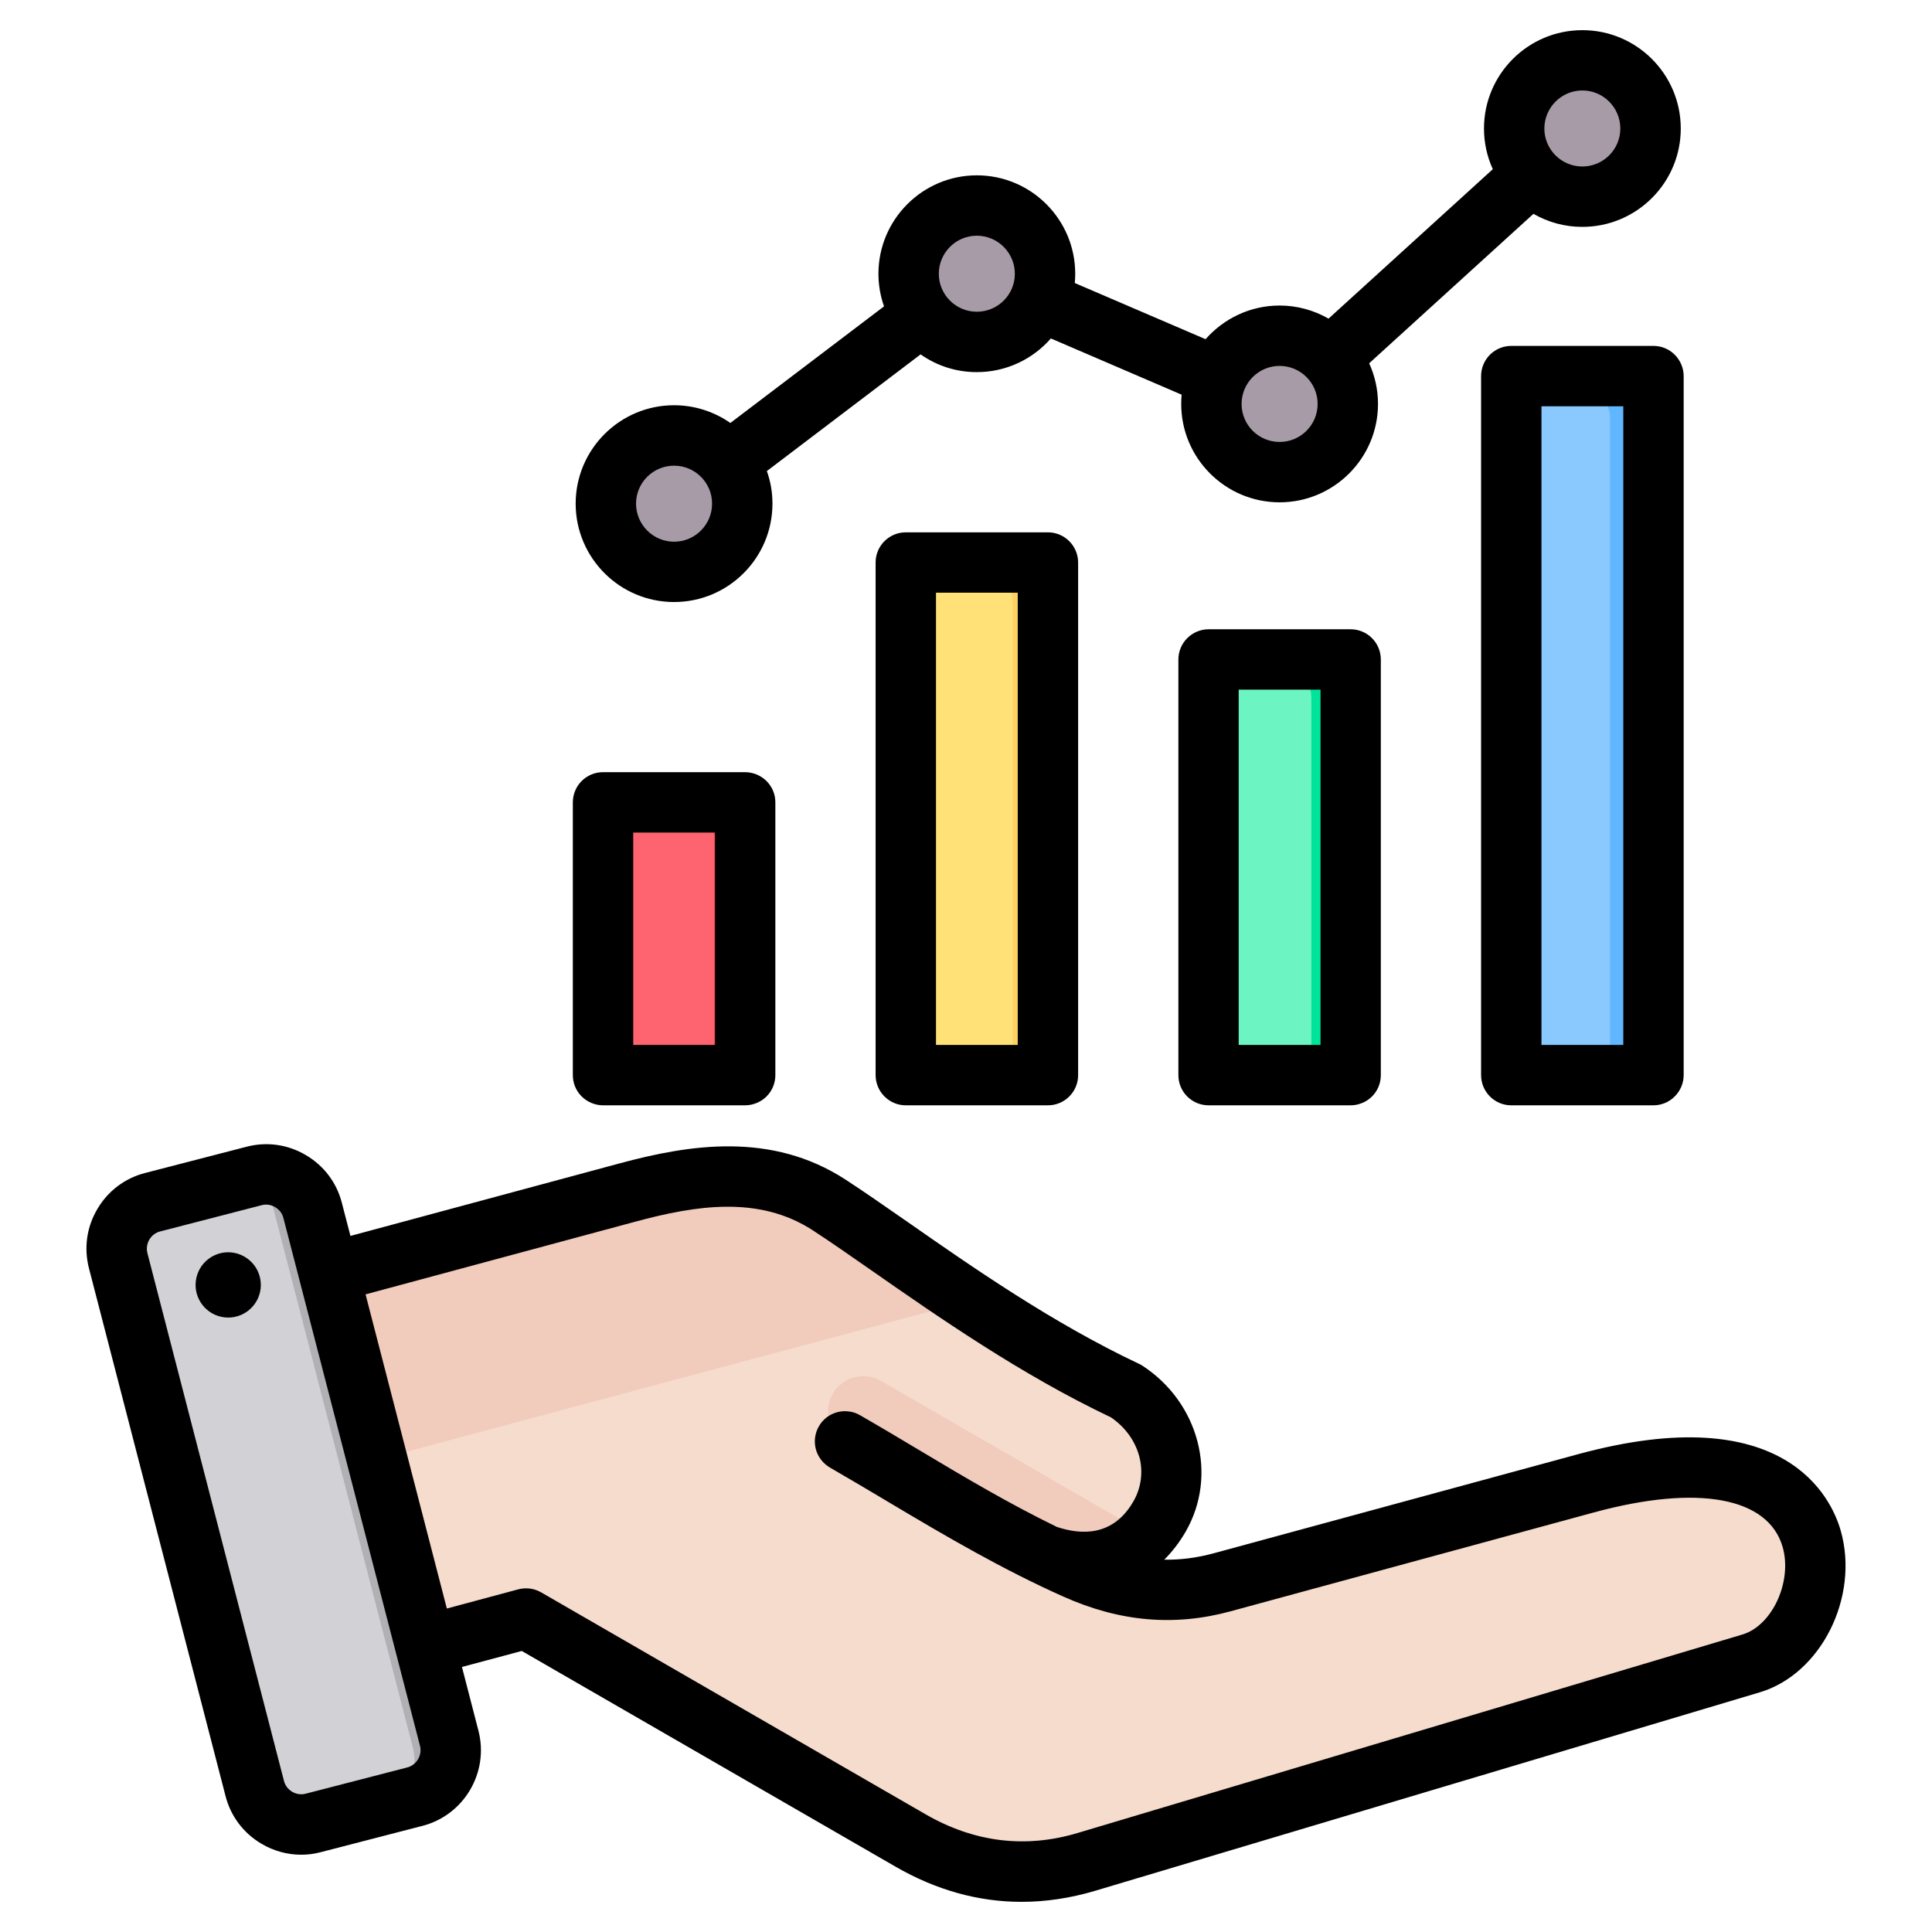 <svg width="28" height="28" viewBox="0 0 28 28" fill="none" xmlns="http://www.w3.org/2000/svg">
<path fill-rule="evenodd" clip-rule="evenodd" d="M3.617 18.763L9.092 17.287C10.12 17.01 11.123 16.887 12.015 17.466C13.011 18.111 14.587 19.347 16.315 20.161C16.93 20.56 17.17 21.348 16.803 21.983C16.436 22.618 15.764 22.816 14.982 22.471L15.589 22.742C16.285 23.053 16.98 23.133 17.715 22.933L22.984 21.5C27.079 20.386 26.749 23.699 25.377 24.109L15.742 26.985C14.856 27.25 13.995 27.136 13.194 26.673L7.626 23.459L5.061 24.146C4.567 24.278 4.057 23.984 3.925 23.49L2.963 19.898C2.83 19.405 3.124 18.895 3.617 18.763Z" fill="#F6DCCD"/>
<path fill-rule="evenodd" clip-rule="evenodd" d="M16.619 22.237C16.233 22.665 15.647 22.764 14.982 22.471C14.069 21.948 13.159 21.418 12.247 20.892C12.133 20.823 12.05 20.712 12.016 20.582C11.983 20.453 12.001 20.315 12.068 20.2C12.135 20.084 12.245 19.999 12.374 19.963C12.503 19.927 12.641 19.943 12.758 20.008L16.619 22.237ZM3.617 18.763L9.092 17.287C10.12 17.01 11.123 16.887 12.015 17.466C12.548 17.811 13.247 18.326 14.046 18.854L3.444 21.695L2.962 19.898C2.831 19.405 3.124 18.895 3.617 18.763Z" fill="#F1CBBC"/>
<path fill-rule="evenodd" clip-rule="evenodd" d="M4.533 17.544L6.513 25.193C6.608 25.563 6.384 25.944 6.014 26.04L4.542 26.421C4.172 26.517 3.791 26.292 3.695 25.922L1.716 18.273C1.62 17.903 1.844 17.522 2.214 17.427L3.687 17.046C4.057 16.95 4.437 17.174 4.533 17.544Z" fill="#D1D1D6"/>
<path fill-rule="evenodd" clip-rule="evenodd" d="M5.287 22.637L5.638 23.991L5.984 25.33C6.08 25.699 5.857 26.079 5.488 26.176L6.014 26.04C6.384 25.944 6.608 25.563 6.513 25.193L6.165 23.85L5.467 21.152L4.768 18.452L4.533 17.544C4.45 17.224 4.153 17.012 3.835 17.024L4.242 18.596L4.94 21.294L5.287 22.637L5.287 22.637Z" fill="#B1B1B5"/>
<path fill-rule="evenodd" clip-rule="evenodd" d="M13.702 8.257H14.794C15.053 8.257 15.264 8.468 15.264 8.727V15.114C15.264 15.373 15.053 15.584 14.794 15.584H13.702C13.443 15.584 13.232 15.373 13.232 15.114V8.727C13.232 8.468 13.443 8.257 13.702 8.257Z" fill="#FFE177"/>
<path fill-rule="evenodd" clip-rule="evenodd" d="M14.206 8.256H14.794C15.053 8.256 15.264 8.468 15.264 8.727V15.114C15.264 15.373 15.053 15.584 14.794 15.584H14.206C14.465 15.584 14.676 15.373 14.676 15.114V8.727C14.676 8.468 14.465 8.256 14.206 8.256Z" fill="#FFD064"/>
<path fill-rule="evenodd" clip-rule="evenodd" d="M18.031 9.643H19.122C19.381 9.643 19.593 9.854 19.593 10.113V15.114C19.593 15.373 19.381 15.584 19.122 15.584H18.031C17.772 15.584 17.561 15.373 17.561 15.114V10.113C17.561 9.854 17.772 9.643 18.031 9.643Z" fill="#6CF5C2"/>
<path fill-rule="evenodd" clip-rule="evenodd" d="M18.534 9.643H19.122C19.382 9.643 19.593 9.854 19.593 10.113V15.114C19.593 15.373 19.382 15.584 19.122 15.584H18.534C18.794 15.584 19.005 15.373 19.005 15.114V10.113C19.005 9.854 18.794 9.643 18.534 9.643Z" fill="#00E499"/>
<path fill-rule="evenodd" clip-rule="evenodd" d="M22.36 5.591H23.451C23.71 5.591 23.922 5.802 23.922 6.061V15.114C23.922 15.373 23.71 15.584 23.451 15.584H22.36C22.101 15.584 21.889 15.373 21.889 15.114V6.061C21.889 5.802 22.101 5.591 22.36 5.591Z" fill="#8AC9FE"/>
<path fill-rule="evenodd" clip-rule="evenodd" d="M22.863 5.591H23.451C23.71 5.591 23.921 5.802 23.921 6.061V15.114C23.921 15.373 23.71 15.584 23.451 15.584H22.863C23.122 15.584 23.333 15.373 23.333 15.114V6.061C23.333 5.802 23.122 5.591 22.863 5.591Z" fill="#60B7FF"/>
<path fill-rule="evenodd" clip-rule="evenodd" d="M9.374 11.685H10.465C10.724 11.685 10.936 11.897 10.936 12.156V15.114C10.936 15.373 10.724 15.584 10.465 15.584H9.374C9.115 15.584 8.903 15.373 8.903 15.114V12.156C8.903 11.897 9.115 11.685 9.374 11.685Z" fill="#FE646F"/>
<path fill-rule="evenodd" clip-rule="evenodd" d="M9.877 11.685H10.465C10.724 11.685 10.936 11.897 10.936 12.156V15.114C10.936 15.373 10.724 15.584 10.465 15.584H9.877C10.136 15.584 10.348 15.373 10.348 15.114V12.156C10.348 11.897 10.136 11.685 9.877 11.685Z" fill="#FD4755"/>
<path fill-rule="evenodd" clip-rule="evenodd" d="M9.769 8.288C9.224 8.288 8.781 7.845 8.781 7.299C8.781 6.754 9.224 6.311 9.769 6.311C10.314 6.311 10.758 6.754 10.758 7.299C10.758 7.845 10.315 8.288 9.769 8.288ZM21.944 1.863C21.944 1.317 22.387 0.874 22.933 0.874C23.478 0.874 23.921 1.318 23.921 1.863C23.921 2.408 23.478 2.851 22.933 2.851C22.388 2.851 21.944 2.408 21.944 1.863ZM18.545 4.866C19.091 4.866 19.533 5.309 19.533 5.855C19.533 6.4 19.091 6.843 18.545 6.843C18 6.843 17.557 6.4 17.557 5.855C17.557 5.309 18 4.866 18.545 4.866ZM13.168 3.968C13.168 3.422 13.611 2.979 14.157 2.979C14.702 2.979 15.145 3.423 15.145 3.968C15.145 4.513 14.702 4.956 14.157 4.956C13.612 4.956 13.168 4.513 13.168 3.968Z" fill="#A79BA7"/>
<path fill-rule="evenodd" clip-rule="evenodd" d="M9.769 6.749C10.073 6.749 10.32 6.995 10.32 7.299C10.32 7.603 10.073 7.851 9.769 7.851C9.466 7.851 9.218 7.603 9.218 7.299C9.218 6.995 9.466 6.749 9.769 6.749ZM14.157 3.416C14.461 3.416 14.708 3.664 14.708 3.968C14.708 4.271 14.461 4.518 14.157 4.518C13.853 4.518 13.606 4.271 13.606 3.968C13.606 3.664 13.853 3.416 14.157 3.416ZM18.545 5.303C18.849 5.303 19.096 5.55 19.096 5.854C19.096 6.159 18.849 6.405 18.545 6.405C18.241 6.405 17.994 6.159 17.994 5.854C17.994 5.55 18.241 5.303 18.545 5.303ZM22.933 1.311C23.236 1.311 23.483 1.559 23.483 1.863C23.483 2.166 23.236 2.413 22.933 2.413C22.629 2.413 22.382 2.166 22.382 1.863C22.382 1.559 22.629 1.311 22.933 1.311ZM9.769 8.725C10.556 8.725 11.195 8.086 11.195 7.299C11.195 7.134 11.167 6.975 11.114 6.827L13.342 5.136C13.581 5.304 13.865 5.394 14.157 5.393C14.585 5.393 14.969 5.204 15.23 4.905L17.125 5.72C17.121 5.764 17.119 5.809 17.119 5.854C17.119 6.641 17.759 7.28 18.545 7.28C19.331 7.28 19.971 6.641 19.971 5.854C19.971 5.644 19.925 5.445 19.843 5.265L22.224 3.099C22.439 3.223 22.684 3.289 22.933 3.288C23.719 3.288 24.359 2.649 24.359 1.863C24.359 1.076 23.719 0.437 22.933 0.437C22.146 0.437 21.507 1.076 21.507 1.863C21.507 2.073 21.553 2.272 21.635 2.452L19.254 4.618C19.039 4.494 18.794 4.428 18.545 4.428C18.118 4.428 17.734 4.618 17.472 4.916L15.577 4.102C15.581 4.057 15.583 4.012 15.583 3.968C15.583 3.181 14.944 2.541 14.157 2.541C13.371 2.541 12.731 3.181 12.731 3.968C12.731 4.133 12.76 4.292 12.812 4.44L10.585 6.13C10.346 5.963 10.061 5.873 9.769 5.873C8.983 5.873 8.343 6.513 8.343 7.299C8.343 8.086 8.983 8.725 9.769 8.725ZM9.177 12.066H10.362V15.144H9.177V12.066ZM8.739 16.019H10.799C10.857 16.019 10.914 16.007 10.967 15.985C11.02 15.963 11.068 15.931 11.109 15.891C11.149 15.85 11.182 15.802 11.204 15.749C11.226 15.695 11.237 15.639 11.237 15.581V11.629C11.237 11.571 11.226 11.514 11.204 11.461C11.182 11.408 11.149 11.36 11.109 11.319C11.068 11.279 11.02 11.247 10.967 11.225C10.914 11.203 10.857 11.191 10.799 11.191H8.739C8.497 11.191 8.302 11.387 8.302 11.629V15.581C8.302 15.639 8.313 15.696 8.335 15.749C8.357 15.802 8.389 15.85 8.43 15.891C8.471 15.931 8.519 15.963 8.572 15.985C8.625 16.007 8.682 16.019 8.739 16.019ZM23.526 15.144H22.34V5.888H23.526V15.144ZM23.963 5.013C24.079 5.013 24.19 5.059 24.272 5.141C24.354 5.224 24.401 5.335 24.401 5.451V15.581C24.401 15.697 24.354 15.808 24.272 15.89C24.19 15.973 24.079 16.019 23.963 16.019H21.902C21.661 16.019 21.465 15.823 21.465 15.581V5.451C21.465 5.209 21.661 5.013 21.902 5.013L23.963 5.013ZM19.138 15.144H17.952V9.995H19.138V15.144ZM19.575 9.12H17.515C17.399 9.12 17.288 9.167 17.206 9.249C17.124 9.331 17.078 9.442 17.078 9.558V15.581C17.078 15.639 17.089 15.696 17.111 15.749C17.133 15.802 17.165 15.85 17.206 15.891C17.246 15.931 17.295 15.963 17.348 15.986C17.401 16.007 17.458 16.019 17.515 16.019H19.575C19.633 16.019 19.689 16.007 19.742 15.985C19.796 15.963 19.844 15.931 19.884 15.891C19.925 15.85 19.957 15.802 19.979 15.749C20.001 15.696 20.012 15.639 20.012 15.581V9.558C20.012 9.317 19.817 9.12 19.575 9.12ZM14.75 15.144H13.565V8.59H14.75V15.144ZM13.127 7.715H15.188C15.429 7.715 15.625 7.912 15.625 8.153V15.581C15.625 15.823 15.429 16.019 15.188 16.019H13.127C13.011 16.019 12.9 15.973 12.818 15.89C12.736 15.809 12.69 15.697 12.69 15.581V8.153C12.689 7.912 12.886 7.715 13.127 7.715ZM3.777 18.677C3.746 18.937 3.512 19.122 3.252 19.092C2.993 19.061 2.807 18.826 2.838 18.567C2.868 18.308 3.103 18.122 3.362 18.152C3.487 18.167 3.6 18.231 3.678 18.329C3.756 18.427 3.791 18.552 3.777 18.677ZM25.254 23.688L15.618 26.565C14.859 26.792 14.117 26.7 13.412 26.293L7.843 23.078C7.742 23.02 7.623 23.004 7.511 23.034L6.476 23.312L5.298 18.759L9.205 17.706C10.078 17.47 10.995 17.322 11.777 17.829C12.03 17.993 12.318 18.194 12.652 18.427C13.61 19.094 14.8 19.924 16.1 20.541C16.523 20.829 16.663 21.349 16.425 21.761C16.136 22.263 15.68 22.251 15.316 22.129C14.609 21.784 13.99 21.415 13.34 21.027C13.061 20.86 12.771 20.687 12.465 20.511C12.416 20.482 12.361 20.463 12.304 20.456C12.247 20.448 12.189 20.452 12.133 20.467C12.078 20.482 12.026 20.507 11.98 20.542C11.935 20.577 11.896 20.621 11.868 20.671C11.81 20.771 11.794 20.891 11.824 21.003C11.854 21.115 11.928 21.21 12.028 21.269C12.328 21.442 12.615 21.613 12.892 21.778C13.711 22.267 14.539 22.75 15.411 23.139C16.226 23.504 17.018 23.574 17.831 23.353L23.101 21.919C24.607 21.51 25.629 21.698 25.836 22.422C25.978 22.921 25.685 23.559 25.254 23.688ZM5.903 25.615C6.038 25.58 6.122 25.437 6.087 25.302L4.107 17.651C4.078 17.536 3.97 17.458 3.856 17.458C3.835 17.458 3.815 17.46 3.794 17.466L2.321 17.847C2.288 17.855 2.257 17.87 2.23 17.891C2.204 17.911 2.181 17.937 2.164 17.966C2.147 17.995 2.136 18.027 2.131 18.06C2.126 18.094 2.128 18.128 2.136 18.16L4.116 25.812C4.133 25.878 4.176 25.933 4.235 25.968C4.295 26.003 4.364 26.013 4.429 25.996L5.903 25.615ZM26.677 22.183C26.544 21.716 25.877 20.258 22.872 21.075L17.602 22.508C17.355 22.576 17.114 22.608 16.873 22.604C16.989 22.489 17.093 22.354 17.183 22.199C17.654 21.383 17.378 20.326 16.554 19.791C16.537 19.781 16.52 19.771 16.502 19.763C15.257 19.176 14.09 18.363 13.153 17.709C12.826 17.482 12.518 17.267 12.253 17.095C11.181 16.399 9.996 16.586 8.978 16.861L5.079 17.912L4.954 17.431C4.879 17.139 4.694 16.894 4.432 16.74C4.171 16.586 3.867 16.543 3.575 16.619L2.102 17C1.81 17.075 1.564 17.261 1.411 17.522C1.256 17.783 1.214 18.087 1.289 18.38L3.269 26.031C3.344 26.323 3.53 26.569 3.791 26.722C3.965 26.825 4.163 26.88 4.365 26.88C4.46 26.88 4.555 26.868 4.649 26.843L6.122 26.462C6.726 26.306 7.09 25.687 6.934 25.083L6.695 24.159L7.562 23.927L12.975 27.051C13.566 27.393 14.179 27.563 14.805 27.563C15.155 27.563 15.51 27.51 15.868 27.404L25.505 24.526C26.393 24.261 26.951 23.144 26.677 22.183Z" fill="black"/>
</svg>
